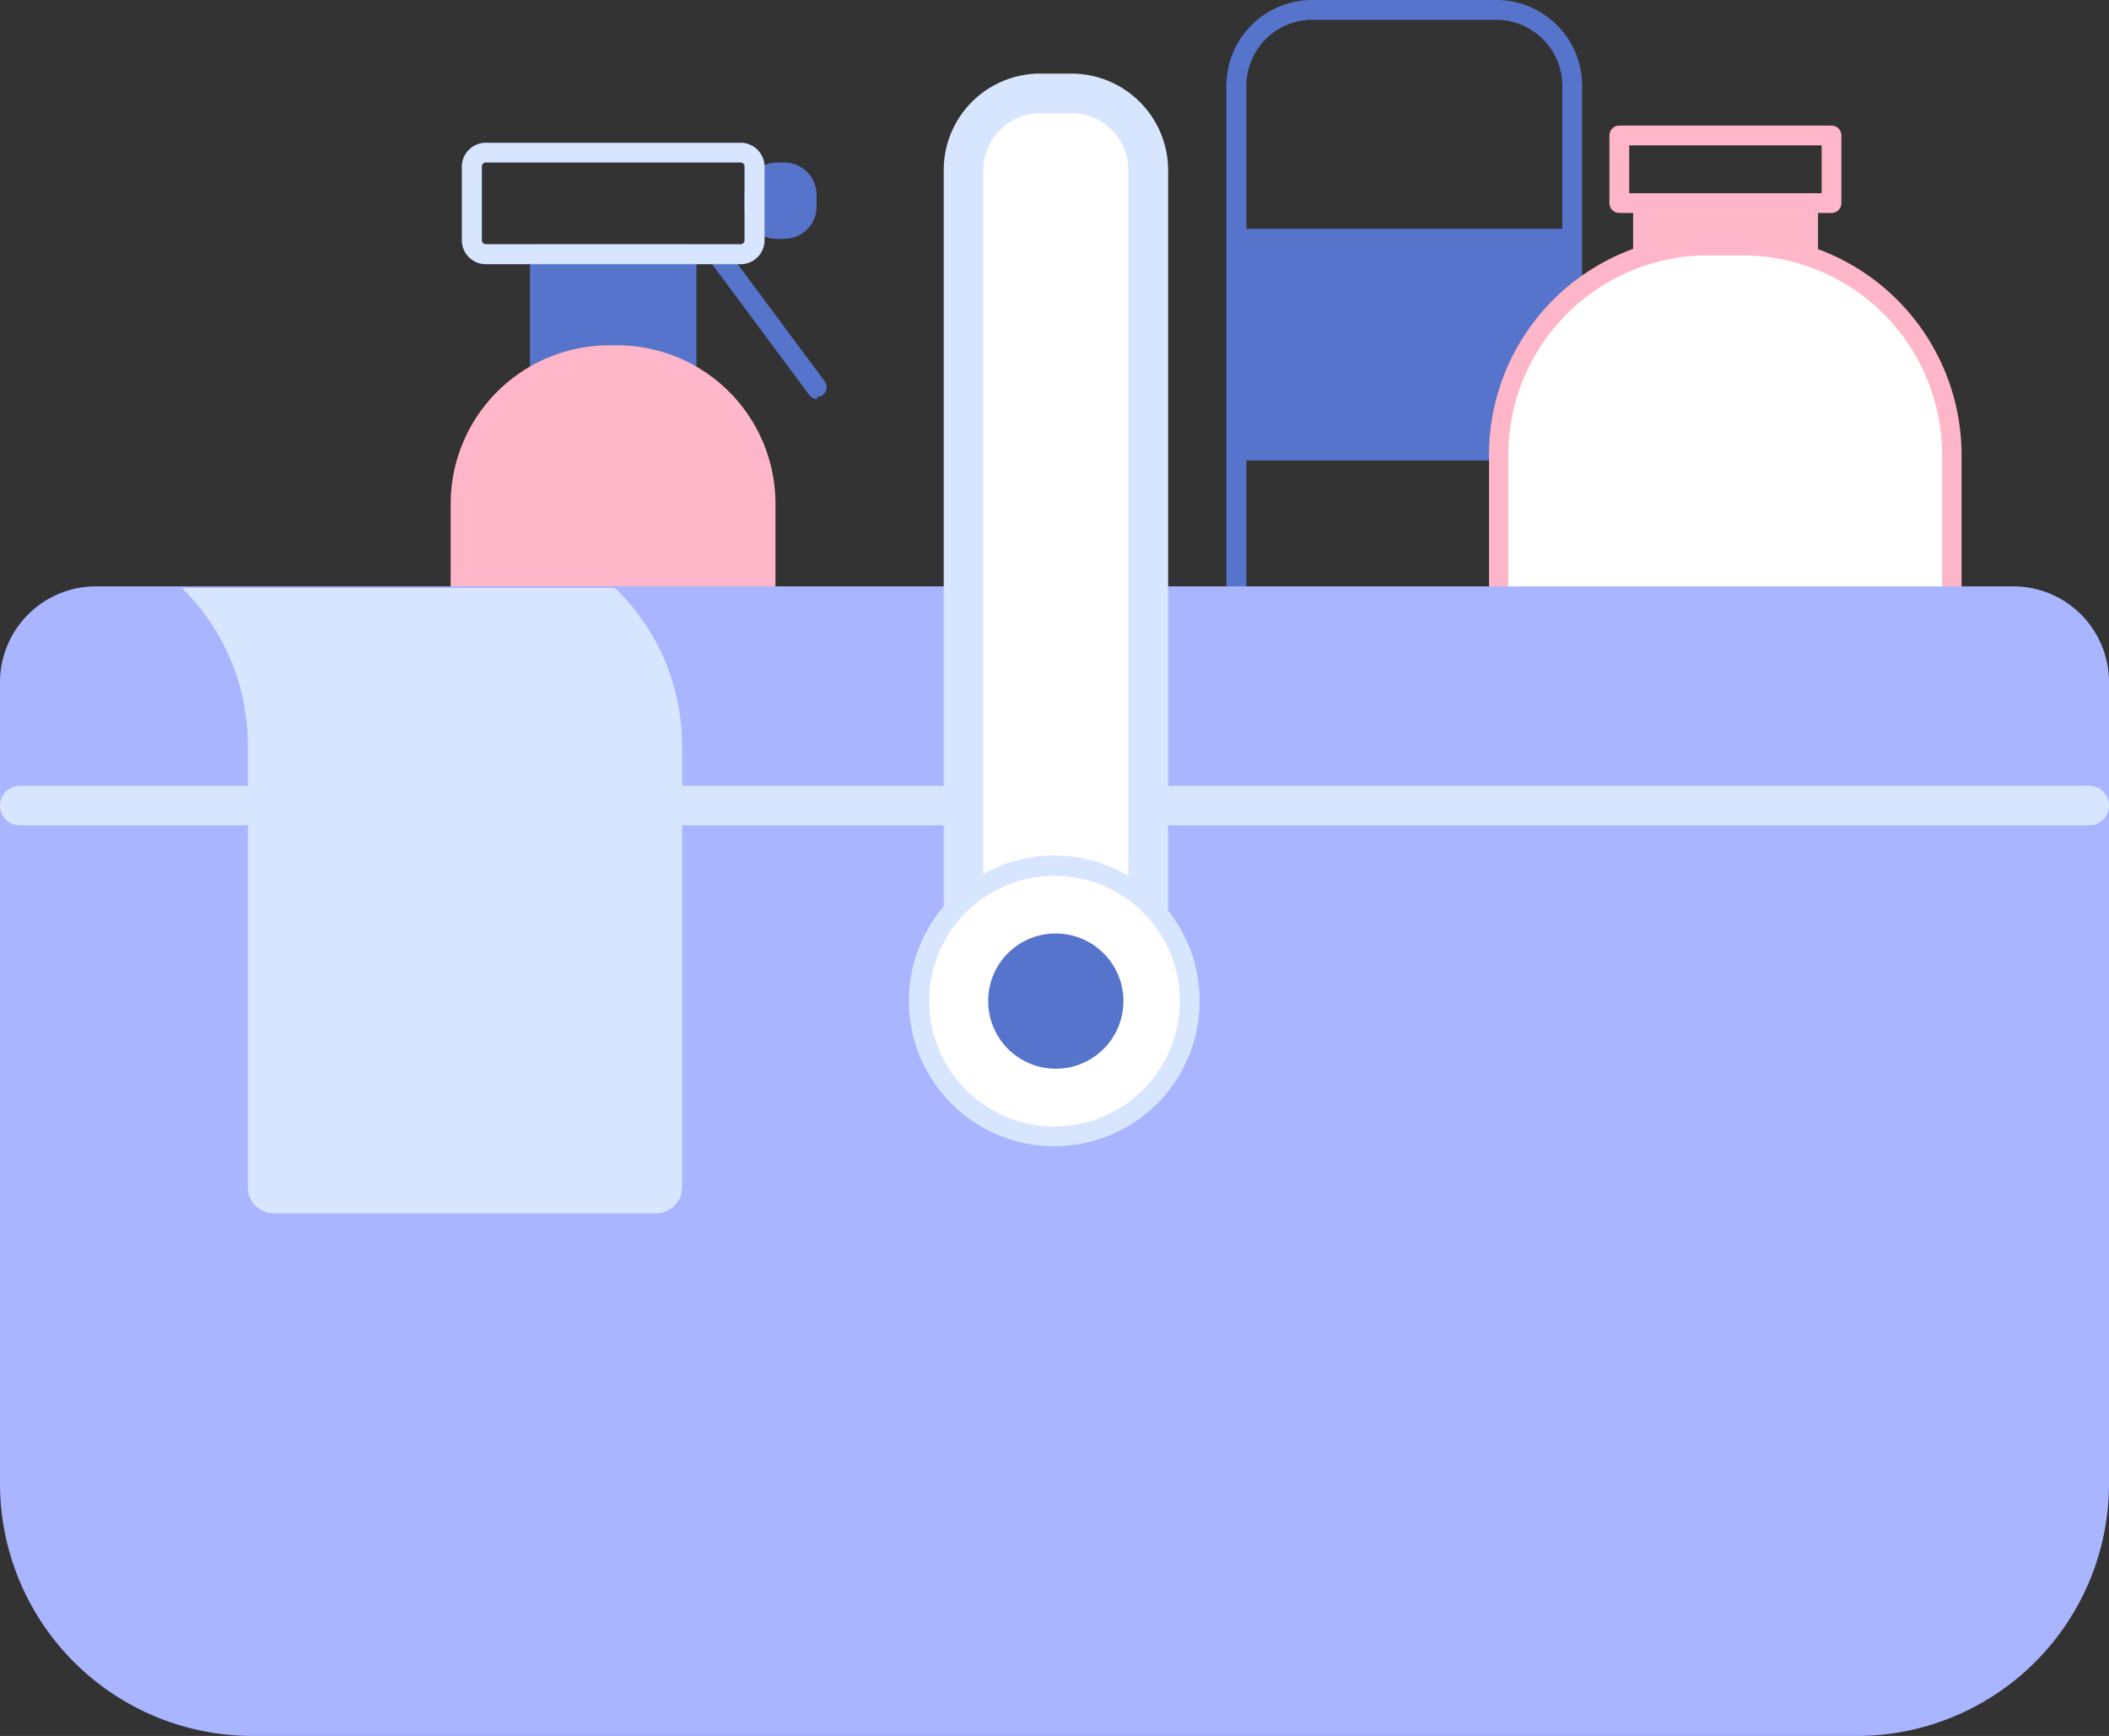 <svg xmlns="http://www.w3.org/2000/svg" viewBox="0 0 81.1 66.76"><rect x="0" y="0" width="81.1" height="66.76" fill="#333333" stroke="none"/><g id="Layer_2" data-name="Layer 2"><g id="Layer_1-2" data-name="Layer 1"><rect id="Rectangle_1400" data-name="Rectangle 1400" x="47.54" y="8.8" width="12.74" height="8.91" style="fill:#5774cd"/><path id="Path_14045" data-name="Path 14045" d="M60.46,29.19H47.54a.38.38,0,0,1-.38-.38h0V3.3A3.3,3.3,0,0,1,50.46,0h7.08a3.3,3.3,0,0,1,3.3,3.3V28.81a.39.39,0,0,1-.38.39h0m-12.53-.77H60.08V3.3A2.55,2.55,0,0,0,57.54.76H50.46A2.54,2.54,0,0,0,47.93,3.3Z" style="fill:#5774cd"/><rect id="Rectangle_1401" data-name="Rectangle 1401" x="20.76" y="9.78" width="5.64" height="4.78" style="fill:#5774cd"/><path id="Path_14046" data-name="Path 14046" d="M26.4,14.93H20.76a.38.38,0,0,1-.38-.38h0V9.78a.38.38,0,0,1,.38-.38H26.4a.38.38,0,0,1,.38.38h0v4.78a.38.38,0,0,1-.38.38h0m-5.26-.76H26v-4H21.14Z" style="fill:#5774cd"/><path id="Path_14047" data-name="Path 14047" d="M29.87,8.81h.29A.87.87,0,0,0,31,7.94V7.5a.86.86,0,0,0-.86-.86h-.29A.86.86,0,0,0,29,7.5h0v.44a.87.87,0,0,0,.86.87h0" style="fill:#5774cd"/><path id="Path_14048" data-name="Path 14048" d="M30.16,9.19h-.29a1.25,1.25,0,0,1-1.24-1.25V7.5a1.25,1.25,0,0,1,1.24-1.25h.29A1.24,1.24,0,0,1,31.4,7.49v.45a1.23,1.23,0,0,1-1.24,1.24M29.87,7a.48.48,0,0,0-.47.48v.45a.48.48,0,0,0,.47.48h.29a.49.49,0,0,0,.48-.48h0V7.49A.49.49,0,0,0,30.16,7Z" style="fill:#5774cd"/><path id="Path_14049" data-name="Path 14049" d="M31.43,15.35a.38.38,0,0,1-.31-.16L27.34,10.1a.37.37,0,0,1,.05-.53.38.38,0,0,1,.54,0s0,0,0,0l3.78,5.09a.38.38,0,0,1-.07.53.4.4,0,0,1-.23.08" style="fill:#5774cd"/><path id="Path_14050" data-name="Path 14050" d="M23.74,13.67h-.33a5.7,5.7,0,0,0-5.7,5.7h0V40a1.56,1.56,0,0,0,1.55,1.55h8.62A1.56,1.56,0,0,0,29.44,40h0V19.37a5.7,5.7,0,0,0-5.7-5.7h0" style="fill:#ffb6c8"/><path id="Path_14051" data-name="Path 14051" d="M27.89,42H19.27A1.94,1.94,0,0,1,17.33,40V19.36a6.1,6.1,0,0,1,6.08-6.08h.33a6.09,6.09,0,0,1,6.08,6.08V40A1.93,1.93,0,0,1,27.89,42m-4.48-27.9a5.31,5.31,0,0,0-5.31,5.31V40a1.17,1.17,0,0,0,1.17,1.17h8.62A1.17,1.17,0,0,0,29.06,40V19.36a5.32,5.32,0,0,0-5.32-5.31Z" style="fill:#ffb6c8"/><path id="Path_14052" data-name="Path 14052" d="M28.48,10.16h-9.8a.92.92,0,0,1-.92-.92V6.4a.92.92,0,0,1,.92-.91h9.8a.92.92,0,0,1,.92.91V9.24a.92.92,0,0,1-.92.92m-9.8-3.91a.15.15,0,0,0-.15.15h0V9.24a.15.15,0,0,0,.15.15h9.8a.15.15,0,0,0,.15-.15h0V6.4a.15.15,0,0,0-.15-.15h-9.8Z" style="fill:#d7e5ff"/><path id="Path_14053" data-name="Path 14053" d="M63.49,10.78h5.73a.68.68,0,0,0,.69-.68h0V8.26a.68.68,0,0,0-.69-.68H63.49a.68.68,0,0,0-.69.68h0V10.1a.68.68,0,0,0,.69.68h0" style="fill:#ffb6c8"/><path id="Path_14054" data-name="Path 14054" d="M70.43,8.19H62.27a.38.38,0,0,1-.38-.38h0V5.21a.38.38,0,0,1,.38-.38h8.16a.38.38,0,0,1,.38.38h0v2.6a.38.38,0,0,1-.38.38h0m-7.78-.76h7.4V5.59h-7.4Z" style="fill:#ffb6c8"/><path id="Path_14055" data-name="Path 14055" d="M57.64,31H75.06V17.49a8,8,0,0,0-8-8H65.69a8,8,0,0,0-8,8h0Z" style="fill:#fff"/><path id="Path_14056" data-name="Path 14056" d="M75.06,31.36H57.64a.38.38,0,0,1-.38-.38h0V17.49a8.43,8.43,0,0,1,8.43-8.43H67a8.44,8.44,0,0,1,8.43,8.43V31a.4.4,0,0,1-.38.39h0M58,30.6H74.68V17.49A7.68,7.68,0,0,0,67,9.82H65.69A7.69,7.69,0,0,0,58,17.49Z" style="fill:#ffb6c8"/><path id="Path_14057" data-name="Path 14057" d="M9.7,66H71.4a8.94,8.94,0,0,0,8.94-8.93h0V26.22a2.9,2.9,0,0,0-2.91-2.9H3.67a2.9,2.9,0,0,0-2.91,2.9V57.06A8.94,8.94,0,0,0,9.7,66" style="fill:#a9b5ff"/><path id="Path_14058" data-name="Path 14058" d="M71.4,66.76H9.7A9.71,9.71,0,0,1,0,57.06V26.22a3.69,3.69,0,0,1,3.67-3.67H77.43a3.68,3.68,0,0,1,3.67,3.67V57.06a9.7,9.7,0,0,1-9.7,9.7M3.67,24.08a2.14,2.14,0,0,0-2.14,2.14V57.06A8.19,8.19,0,0,0,9.7,65.24H71.4a8.2,8.2,0,0,0,8.18-8.18V26.22a2.15,2.15,0,0,0-2.15-2.14Z" style="fill:#a9b5ff"/><path id="Path_14059" data-name="Path 14059" d="M80.34,31.74H.76a.76.76,0,0,1,0-1.52H80.34a.76.76,0,0,1,0,1.52" style="fill:#d7e5ff"/><path id="Path_14060" data-name="Path 14060" d="M40,39.65h1.2a3,3,0,0,0,3-2.95h0V6.54a3,3,0,0,0-3-2.95H40a3,3,0,0,0-3,3h0V36.7a3,3,0,0,0,3,2.95h0" style="fill:#fff"/><path id="Path_14061" data-name="Path 14061" d="M41.15,40.41H40a3.71,3.71,0,0,1-3.71-3.71V6.54A3.71,3.71,0,0,1,40,2.83h1.2a3.72,3.72,0,0,1,3.72,3.71V36.7a3.72,3.72,0,0,1-3.72,3.71M40,4.35a2.2,2.2,0,0,0-2.19,2.19V36.7A2.21,2.21,0,0,0,40,38.89h1.2a2.2,2.2,0,0,0,2.19-2.19V6.54a2.19,2.19,0,0,0-2.19-2.19Z" style="fill:#d7e5ff"/><path id="Path_14062" data-name="Path 14062" d="M35.35,38.5a5.2,5.2,0,1,0,5.2-5.2,5.2,5.2,0,0,0-5.2,5.2h0" style="fill:#fff"/><path id="Path_14063" data-name="Path 14063" d="M40.55,44.08a5.59,5.59,0,1,1,5.58-5.58h0a5.58,5.58,0,0,1-5.58,5.58m0-10.4a4.82,4.82,0,1,0,4.82,4.82,4.82,4.82,0,0,0-4.82-4.82" style="fill:#d7e5ff"/><path id="Path_14064" data-name="Path 14064" d="M38,38.5a2.6,2.6,0,1,0,2.6-2.6h0A2.59,2.59,0,0,0,38,38.5" style="fill:#5774cd"/><path id="Path_14065" data-name="Path 14065" d="M23.61,22.61H7l.23.24a8.47,8.47,0,0,1,2.3,5.81v17a1,1,0,0,0,1,1h14.7a1,1,0,0,0,1-1v-17a8.47,8.47,0,0,0-2.53-6" style="fill:#d7e5ff"/></g></g></svg>